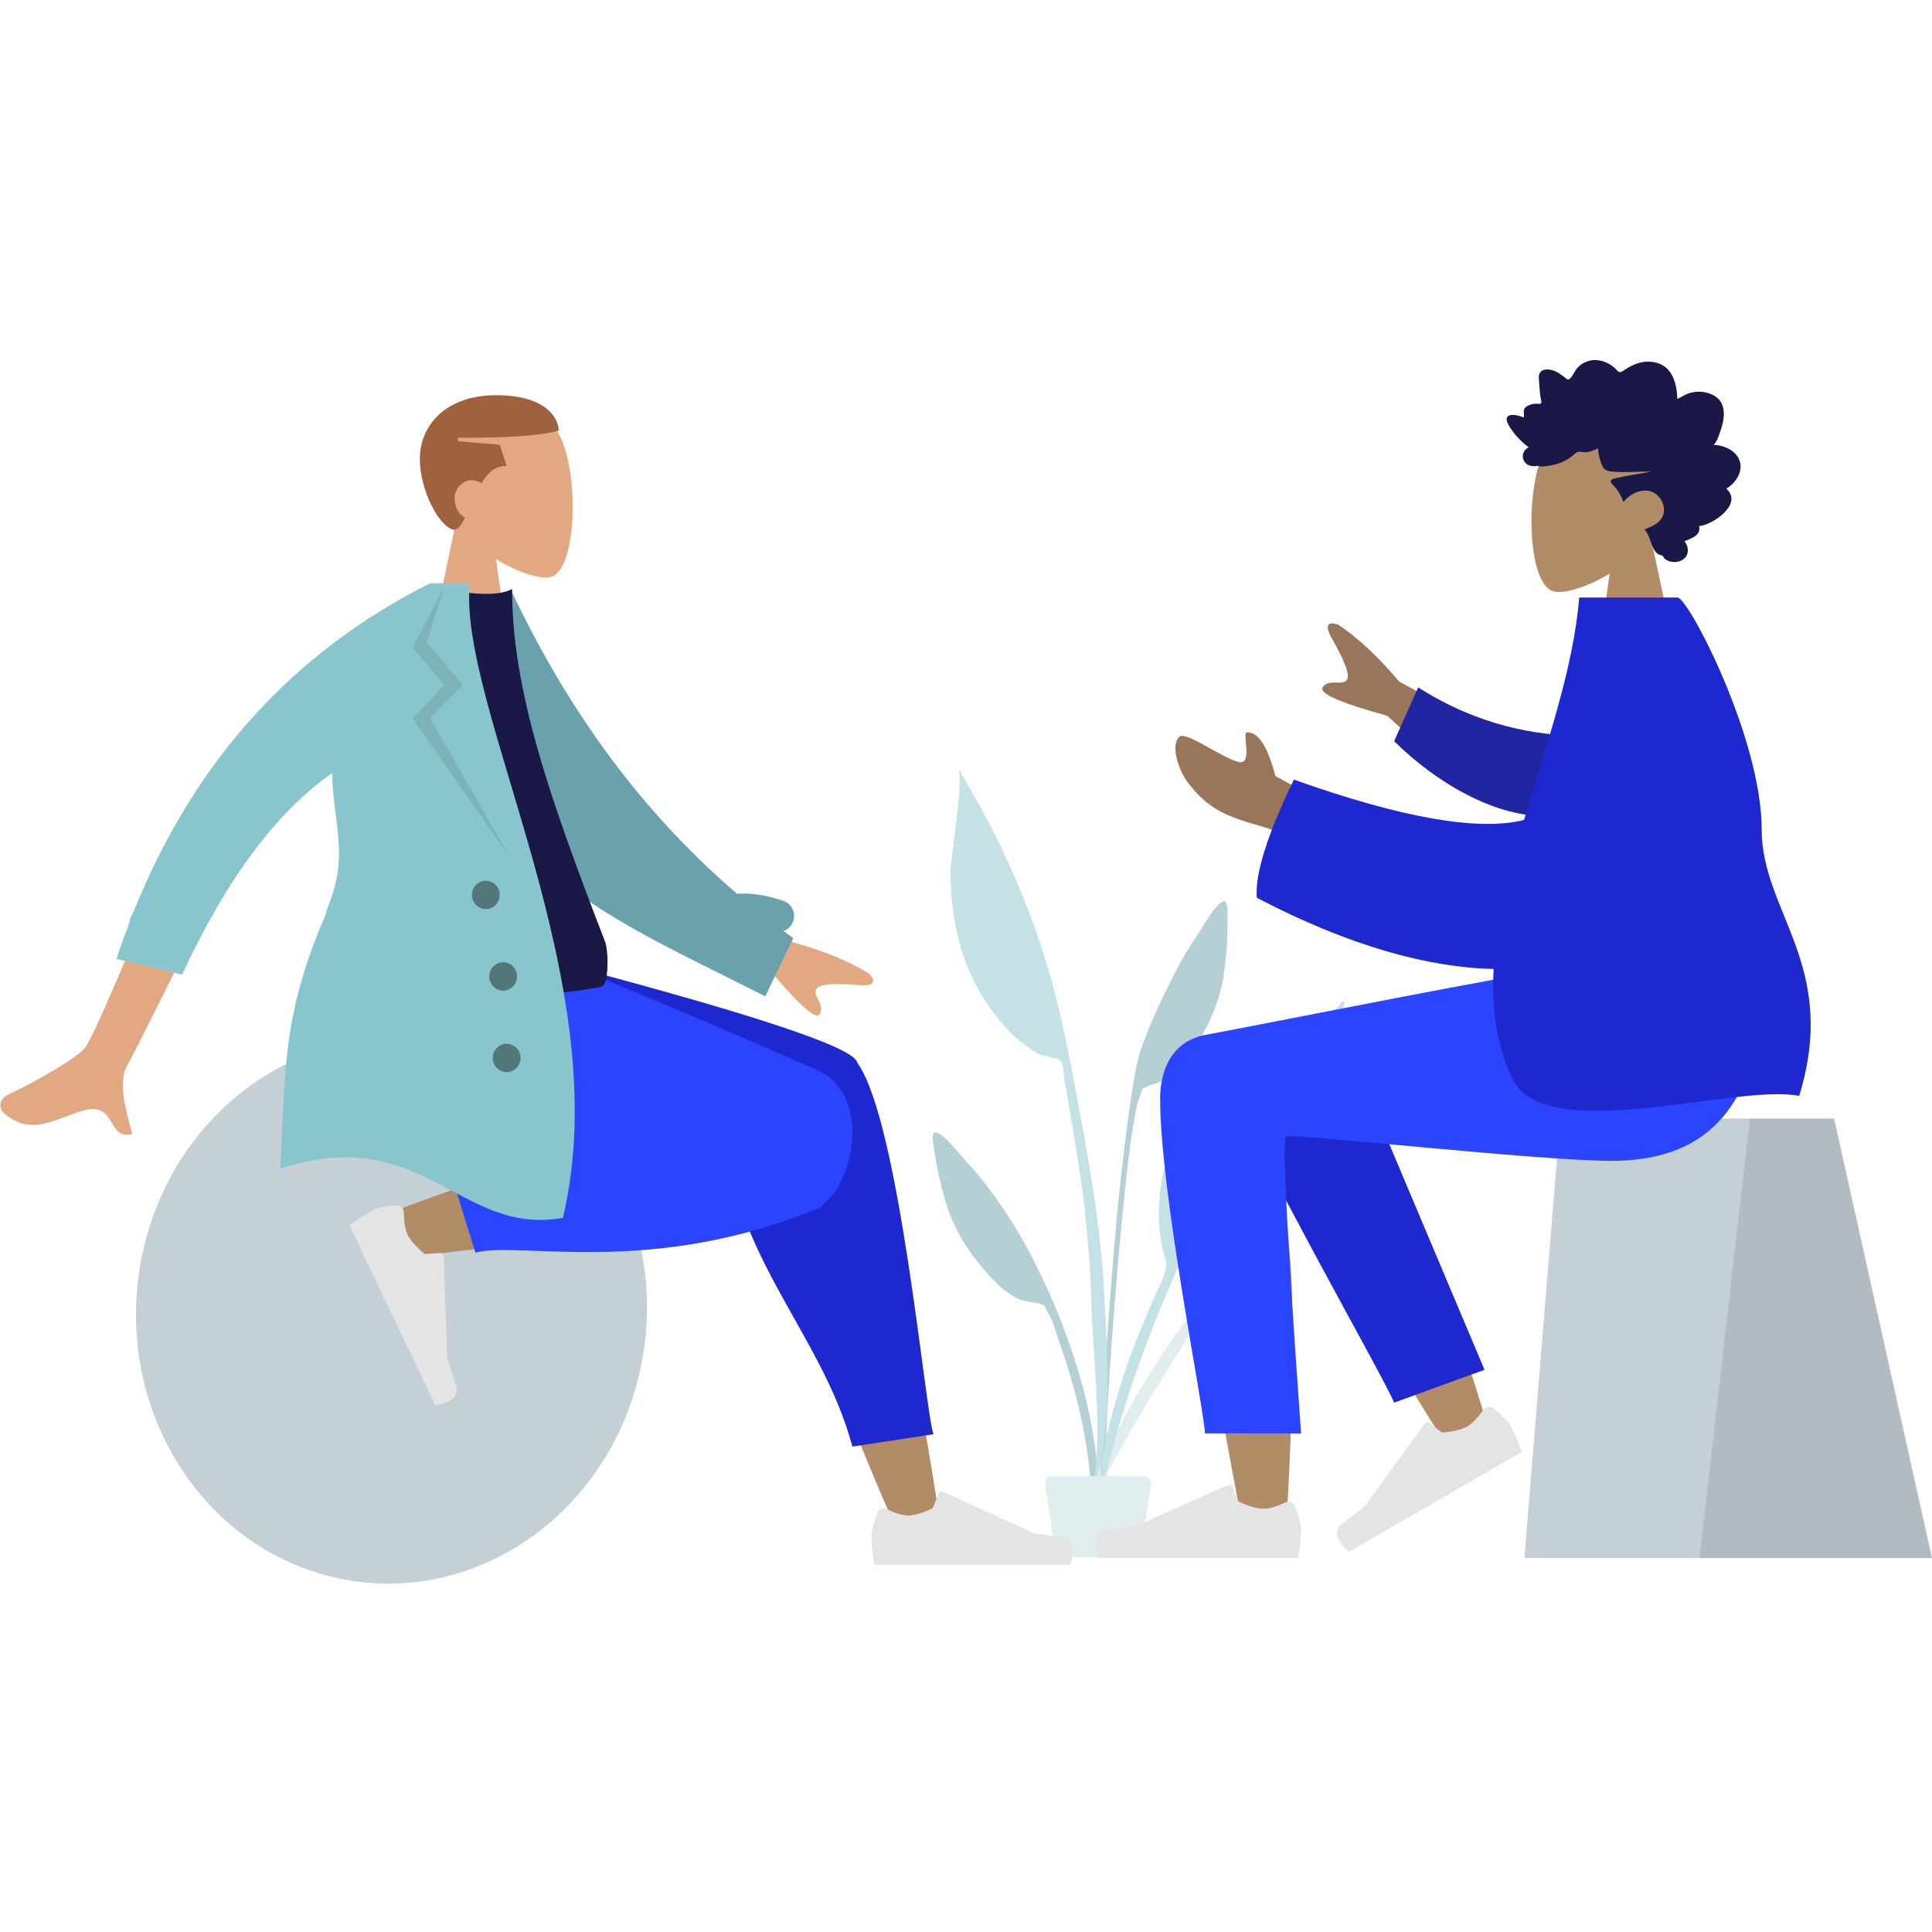 <?xml version="1.0" encoding="utf-8"?>
<!-- Generator: Adobe Illustrator 15.0.0, SVG Export Plug-In . SVG Version: 6.00 Build 0)  -->
<!DOCTYPE svg PUBLIC "-//W3C//DTD SVG 1.1//EN" "http://www.w3.org/Graphics/SVG/1.1/DTD/svg11.dtd">
<svg version="1.1" id="Layer_1" xmlns:serif="http://www.serif.com/"
	 xmlns="http://www.w3.org/2000/svg" xmlns:xlink="http://www.w3.org/1999/xlink" x="0px" y="0px" width="181.694px"
	 height="181.69px" viewBox="8.121 9.448 181.694 181.69" enable-background="new 8.121 9.448 181.694 181.69" xml:space="preserve"
	>
<g transform="matrix(0.418,0,0,0.418,432.464,354.464)">
	<g transform="matrix(1,0,0,1,-370,-340)">
		<g transform="matrix(1,0,0,1,22,79)">
			<g id="Scene-Plants" serif:id="Scene/Plants">
				<g id="Plant-Left" opacity="0.5">
					<path id="Leaf" fill="#69A1AC" d="M-397.904-353.838c1.401-1.997,4.002-7.07,5.973-7.783c1.27-0.46,0.899,4.295,0.915,5.202
						c0.061,3.508-0.28,6.994-0.703,10.471c-0.759,6.276-3.243,11.861-6.652,17.201c-1.753,2.748-3.81,5.529-6.659,7.243
						c-1.312,0.789-2.888,0.922-4.184,1.602c-1.508,0.792-0.686,0.152-1.366,1.723c-0.943,2.183-1.244,4.997-1.683,7.324
						c-2.003,10.689-6.86,67.185-6.017,78.056c0.075,0.964-1.268,1.193-1.338,0.016c-0.355-6.234,2.729-49.429,4.287-63.554
						c1.555-14.126,3.131-26.603,4.712-31.49c1.915-5.928,5.375-13.059,8.256-18.588
						C-401.028-348.984-399.569-351.465-397.904-353.838z"/>
					<path id="Leaf1" serif:id="Leaf" fill="#C1DEE2" d="M-387.507-284.561c3.645-2.676,7.591,2.377,4.294,5.053
						c-1.826,1.478-3.731,0.953-4.805-0.28c-0.696,0.85-1.347,1.737-1.975,2.487c-1.908,2.286-3.712,4.625-5.435,7.021
						c-3.582,4.973-6.654,10.229-9.862,15.387c-3.166,5.095-6.309,10.213-9.181,15.433c-2.433,4.422-5.674,9.627-6.505,14.476
						c1.261-10.285,6.057-20.171,11.765-29.237c5.662-8.994,12.16-18.814,20.927-25.91
						C-389.177-281.444-389.2-283.316-387.507-284.561z"/>
					<path id="Leaf2" serif:id="Leaf" fill="#69A1AC" d="M-456.674-309.642c2.041,0.397,5.374,5.013,7.055,6.771
						c1.999,2.087,3.81,4.315,5.518,6.65c3.68,5.02,6.972,10.362,9.769,15.928c4.56,9.078,8.214,18.394,10.866,28.28
						c1.623,6.052,2.673,12.323,3.297,18.548c0.117,1.177,1.35,10.231-0.425,10.474c-1.597,0.219-1.104-6.874-1.181-7.84
						c-0.869-10.89-3.477-21.483-7.103-31.744c-0.789-2.237-1.522-4.976-2.788-6.986c-0.911-1.45-0.005-0.946-1.604-1.494
						c-1.373-0.472-2.937-0.355-4.343-0.932c-3.054-1.254-5.499-3.682-7.642-6.129c-4.165-4.754-7.466-9.893-9.185-15.982
						c-0.955-3.376-1.832-6.773-2.318-10.252C-456.884-305.252-457.988-309.899-456.674-309.642z"/>
					<path id="Leaf3" serif:id="Leaf" fill="#89C5CC" d="M-448.625-386.414c7.685,13.325,13.999,27.961,18.075,42.786
						c2.47,8.982,4.198,18.2,5.912,27.35c2.659,14.168,5.174,28.336,5.888,42.756c0.719,14.504,2.141,31.233-2.608,45.202
						c2.372-14.182,0.114-29.279-0.287-43.549c-0.191-6.813-0.742-13.561-1.471-20.332c-0.705-6.57-1.856-13.108-2.928-19.627
						c-0.523-3.175-1.072-6.346-1.63-9.512c-0.168-0.948-0.238-3.75-0.838-4.396c-0.602-0.651-3.682-0.915-4.649-1.392
						c-1.947-0.96-3.778-2.326-5.398-3.766c-3.105-2.764-5.809-6.374-7.941-9.935c-4.936-8.236-6.909-18.288-6.808-27.827
						c0.019-1.852,2.997-21.795,1.801-22.069c0.071-0.084,0.14-0.172,0.204-0.263C-450.396-389.47-449.508-387.943-448.625-386.414z
						"/>
					<path id="Leaf4" serif:id="Leaf" fill="#89C5CC" d="M-365.697-338.356c0.121-0.173,0.892-1.361,0.504-1.284
						c0.789-0.156-1.088,1.31,0.883,0.411c-0.939,0.883-0.397,2.031-0.383,3.222c0.019,1.931-0.304,3.848-0.668,5.737
						c-0.574,2.986-1.431,5.891-2.676,8.669c-2.708,6.057-7.308,11.887-12.767,15.671c-2.699,1.87-5.34,2.508-8.415,3.367
						c-1.943,0.544-2.097,1.548-3.126,3.432c-2.146,3.927-4.254,7.836-6.148,11.894c-2.26,4.847-4.455,9.699-6.524,14.628
						c-6.972,16.608-12.645,33.815-15.627,51.623c-0.072-10.495,2.356-21.301,5.417-31.303c2.23-7.289,5.134-14.313,8.23-21.268
						c0.752-1.683,1.889-3.85,2.209-5.711c0.222-1.303-0.46-2.557-0.773-3.93c-1.216-5.347-1.13-11.333-0.061-16.708
						c1.179-5.926,4.588-8.676,10.357-9.517c2.108-0.308,4.791-0.196,6.727-1.093c2.106-0.981,2.975-4.2,4.175-6.267
						c3.22-5.552,7.044-10.878,11.436-15.555c1.214-1.298,2.522-2.491,3.911-3.6C-368.14-336.635-366.29-337.496-365.697-338.356z"
						/>
					<path id="Base" fill="#C1DEE2" d="M-430.382-232.319h20.472c0.922,0,1.667,0.745,1.667,1.665c0,0.084-0.005,0.163-0.019,0.245
						l-1.581,10.729c-0.483,3.271-3.29,5.695-6.596,5.695h-7.415c-3.306,0-6.113-2.424-6.594-5.695l-1.583-10.729
						c-0.135-0.911,0.495-1.758,1.406-1.894C-430.545-232.312-430.461-232.319-430.382-232.319z"/>
				</g>
			</g>
		</g>
	</g>
</g>
<g transform="matrix(1,0,0,1,484.445,290.929)">
	<g transform="matrix(1,0,0,1,-190,-200)">
		<g transform="matrix(-1,0,0,1,340,24)">
			<g id="humaaans-sitting-2" serif:id="humaaans/sitting-2">
				<g id="A-Human-Sitting" serif:id="A-Human/Sitting">
					<g id="Head-Front-Rad" transform="matrix(1,0,0,1,82,0)" serif:id="Head/Front/Rad">
						<g id="Head" transform="matrix(1,0,0,1,54,31)">
							<path fill="#B28B67" d="M335.05-85.789c-1.535-1.803-2.575-4.012-2.401-6.488c0.5-7.133,10.431-5.564,12.362-1.964
								c1.932,3.601,1.702,12.733-0.795,13.376c-0.995,0.257-3.116-0.372-5.275-1.673l1.355,9.585h-8L335.05-85.789z"/>
						</g>
						<g id="hair" transform="matrix(-1,0,0,1,140,0)">
							<path fill="#191847" d="M-243.161-63.652c0.259-0.256,0.399-0.622,0.521-0.969c0.127-0.36,0.25-0.725,0.334-1.1
								c0.168-0.75,0.17-1.612-0.365-2.194c-0.429-0.467-1.072-0.676-1.666-0.722c-0.396-0.03-0.803,0.025-1.182,0.15
								c-0.377,0.124-0.701,0.37-1.066,0.523c-0.014-0.808-0.152-1.653-0.563-2.344c-0.395-0.664-1.022-1.036-1.738-1.134
								c-0.735-0.102-1.461,0.07-2.119,0.427c-0.165,0.089-0.328,0.182-0.484,0.288c-0.131,0.089-0.268,0.195-0.42,0.231
								c-0.172,0.04-0.256-0.059-0.367-0.184c-0.131-0.146-0.277-0.275-0.434-0.389c-0.687-0.505-1.588-0.713-2.385-0.41
								c-0.367,0.139-0.724,0.376-0.973,0.703c-0.222,0.291-0.38,0.753-0.686,0.956c-0.131,0.086-0.223-0.028-0.34-0.112
								c-0.178-0.126-0.348-0.266-0.527-0.39c-0.253-0.173-0.526-0.302-0.819-0.37c-0.429-0.099-1.021-0.076-1.144,0.485
								c-0.047,0.211-0.011,0.437,0.004,0.649c0.02,0.292,0.041,0.583,0.066,0.875c0.02,0.221,0.044,0.435,0.086,0.652
								c0.021,0.116,0.092,0.332,0.042,0.448c-0.062,0.145-0.349,0.063-0.471,0.067c-0.241,0.01-0.484,0.052-0.708,0.156
								c-0.174,0.08-0.355,0.198-0.429,0.396c-0.045,0.122-0.032,0.248-0.012,0.373c0.025,0.15-0.004,0.23-0.022,0.382
								c-0.325-0.16-1.45-0.515-1.592,0.067c-0.047,0.193,0.061,0.413,0.143,0.576c0.144,0.287,0.332,0.549,0.524,0.798
								c0.401,0.521,0.881,0.971,1.396,1.355c-0.604,0.269-0.763,1.061-0.239,1.533c0.231,0.208,0.542,0.255,0.834,0.242
								c0.105-0.005,0.26-0.046,0.344-0.027c0.045,0.01,0.094,0.048,0.156,0.052c0.411,0.028,0.875-0.071,1.277-0.162
								c0.716-0.163,1.395-0.502,1.947-1.019c0.143-0.132,0.26-0.209,0.451-0.207c0.168,0.002,0.332,0.048,0.5,0.052
								c0.442,0.011,0.842-0.206,1.253-0.35c0.025,0.556,0.184,1.167,0.411,1.667c0.185,0.407,0.572,0.467,0.952,0.502
								c1.216,0.115,2.437-0.013,3.655-0.011c-1.18,0.266-2.397,0.376-3.566,0.689c-0.527,0.142-0.124,0.498,0.102,0.744
								c0.371,0.407,0.648,0.91,0.84,1.44c0.576-0.751,1.596-1.247,2.499-1.016c0.997,0.255,1.7,1.604,1.063,2.575
								c-0.37,0.563-1.04,0.78-1.597,1.022c0.435,0.452,0.54,1.118,0.801,1.68c0.129,0.277,0.311,0.59,0.599,0.687
								c0.106,0.036,0.231,0.039,0.315,0.125c0.104,0.108,0.129,0.228,0.262,0.321c0.531,0.369,1.361,0.34,1.832-0.142
								c0.426-0.436,0.314-1.125-0.041-1.567c0.566-0.236,1.598-0.539,1.372-1.421c1.227-0.082,4.204-2.07,2.558-3.524
								c0.904-0.51,1.733-1.758,1.154-2.857C-241.269-63.229-242.308-63.607-243.161-63.652"/>
						</g>
					</g>
					<g id="Bottom-Sitting-Skinny-Jeans-1" transform="matrix(1,0,0,1,0,187)" serif:id="Bottom/Sitting/Skinny-Jeans-1">
						<g transform="matrix(1,0,0,1,65,42)">
							<g id="Objects-Seat-Cube" serif:id="Objects/Seat/Cube">
								<g id="Seat">
									<path id="Seat-Stuff" fill="#C5CFD6" d="M388.838-229.286h25.752l3.374,41.334h-38.333L388.838-229.286z"/>
									<path id="Seat-Stuff1" serif:id="Seat-Stuff" fill-opacity="0.1" d="M388.838-229.286h7.92l4.74,41.334h-21.867
										L388.838-229.286z"/>
								</g>
							</g>
						</g>
						<path id="Skin" fill="#B28B67" d="M508.947-194.367c2.746-1.648,7.353,0.47,7.35,2.827c-0.01,7.055-6.447,40.305-6.783,42.406
							c-0.337,2.102-3.938,2.657-4.147,0.007c-0.333-4.216-0.954-18.814-0.333-25.571c0.256-2.789,0.531-5.445,0.803-7.814
							c-3.379,6.101-8.604,14.836-15.675,26.205l-3.839-1.754c3.015-9.932,5.486-16.943,7.416-21.035
							c3.303-7.006,6.4-13.005,7.704-15.118C503.493-197.539,507.062-196.38,508.947-194.367z"/>
						<g id="LegLower" transform="matrix(0.94,0.342,-0.342,0.94,36.859,-74.197)">
							<path fill="#1F28CF" d="M392.045-237.809l1.707-33.837c1.229-5.851,11.635-3.135,11.631,0
								c-0.01,7.118-4.287,31.708-4.29,33.83L392.045-237.809z"/>
						</g>
						
							<g id="Accessories-Shoe-Flat-Sneaker" transform="matrix(0.866,0.5,-0.5,0.866,199.086,100.429)" serif:id="Accessories/Shoe/Flat-Sneaker">
							<path id="shoe" fill="#E4E4E4" d="M118.128-368.954c-0.373,0.995-0.56,1.741-0.559,2.235c-0.001,0.6,0.1,1.478,0.299,2.632
								l18.801-0.001c0.488-1.615,0.206-2.486-0.846-2.615c-1.053-0.13-1.927-0.245-2.623-0.348l-8.738-3.897
								c-0.167-0.075-0.365,0.001-0.441,0.169c-0.001,0.004-0.002,0.006-0.003,0.008l-0.561,1.364
								c-0.975,0.454-1.767,0.682-2.376,0.682c-0.495,0-1.179-0.2-2.051-0.6l0,0c-0.335-0.154-0.73-0.007-0.884,0.328
								C118.14-368.984,118.133-368.969,118.128-368.954z"/>
						</g>
						<g id="Accessories-Shoe-Flat-Sneaker1" transform="matrix(1,0,0,1,242,126)" serif:id="Accessories/Shoe/Flat-Sneaker">
							<path id="shoe1" serif:id="shoe" fill="#E4E4E4" d="M262.523-276.819c-0.373,0.995-0.56,1.74-0.56,2.235
								c0,0.6,0.1,1.478,0.3,2.631h18.801c0.488-1.615,0.207-2.487-0.846-2.616s-1.928-0.245-2.623-0.349l-8.738-3.896
								c-0.168-0.075-0.365,0.001-0.441,0.169c0,0.002-0.002,0.006-0.003,0.008l-0.562,1.363c-0.975,0.455-1.767,0.682-2.375,0.682
								c-0.496,0-1.18-0.199-2.052-0.6l0,0c-0.335-0.154-0.729-0.007-0.884,0.328C262.535-276.849,262.529-276.833,262.523-276.819z
								"/>
						</g>
						<path id="Leg-and-Butt" fill="#2B44FF" d="M517.22-189.142c0,8.855-4.205,29.513-4.209,31.463l-9.048,0.007
							c1.324-18.433,1.794-27.747,1.409-27.946c-0.578-0.297-23.684,2.308-30.614,2.308c-9.993,0-14.126-6.302-14.462-17.976h19.795
							c4.031,0.432,25.055,4.672,32.862,6.13C516.297-194.533,517.22-191.581,517.22-189.142z"/>
					</g>
					<g id="Body-Pointing-Forward" transform="matrix(1,0,0,1,22,82)" serif:id="Body/Pointing-Forward">
						<path id="Skin1" serif:id="Skin" fill="#997659" d="M461.175-117.053l11.57-6.337c1.924-2.285,3.82-4.059,5.688-5.323
							c0.57-0.238,1.568-0.382,0.635,1.274s-1.84,3.44-1.365,3.951c0.477,0.51,1.662-0.203,2.229,0.645
							c0.379,0.565-1.646,1.458-6.076,2.679l-8.406,7.698L461.175-117.053z M479.297-111.706l5.082-2.792
							c0.713-2.713,1.566-4.079,2.558-4.096c0.762-0.354-0.565,3.074,0.879,2.777s4.97-2.919,5.577-2.387
							c0.898,0.788,0.098,3.206-0.848,4.408c-1.764,2.249-3.225,3.017-6.836,4.024c-1.887,0.527-3.928,1.582-6.123,3.166
							L479.297-111.706z"/>
						<g id="Sleeve" transform="matrix(0.988,-0.156,0.156,0.988,-4.801,26.491)">
							<path fill="#2026A2" d="M477.351-71.157c4.01,0.592,9.481,0.592,15.749-2.121l1.447,5.342
								c-4.546,3.276-10.577,5.605-15.385,4.704C475.371-63.942,474.156-68.854,477.351-71.157z"/>
						</g>
						<path id="Clothes" fill="#1F28CF" d="M460.998-110.366c4.303,1.073,11.518-0.192,21.645-3.796
							c2.512,5.197,3.673,8.901,3.483,11.114c-8.688,4.538-16.134,6.562-22.269,6.695c0.195,3.64-0.248,7.103-1.736,10.269
							c-3.059,6.506-20.976,0.48-27,1.666c-3.772-12.252,3.521-17.23,3.527-25.07c0.007-8.585,6.9-21.799,7.914-21.799h9.249
							C456.322-124.73,458.89-117.504,460.998-110.366z"/>
					</g>
				</g>
			</g>
		</g>
	</g>
</g>
<g transform="matrix(-0.98,0,0,1,158.366,286.834)">
	<g transform="matrix(1,0,0,1,-190,-200)">
		<g transform="matrix(-1,0,0,1,340,24)">
			<g id="humaaans-sitting-6" serif:id="humaaans/sitting-6">
				<g id="A-Human-Sitting1" serif:id="A-Human/Sitting">
					<g id="Head-Front-Caesar" transform="matrix(1,0,0,1,82,0)" serif:id="Head/Front/Caesar">
						<g id="Head1" transform="matrix(1,0,0,1,54,31)" serif:id="Head">
							<path fill="#E2A881" d="M-95.603-83.059c-1.536-1.803-2.575-4.013-2.402-6.489c0.5-7.133,10.431-5.564,12.362-1.963
								c1.932,3.6,1.702,12.733-0.794,13.376c-0.995,0.256-3.116-0.372-5.275-1.673l1.355,9.585h-8L-95.603-83.059z"/>
						</g>
						<path id="Combined-Shape" fill="#A0613E" d="M-39.114-55.934c-0.261-0.18-0.574-0.289-0.91-0.289
							c-0.92,0-1.666,0.821-1.666,1.667c0,0.88,0.415,1.561,1.009,1.849c-0.317,0.62-0.636,1.069-1.009,1.151
							c-1.441-0.146-3.333-3.726-3.333-6.667c0-3.218,2.561-6,7.333-6c4.29,0,5.916,1.769,6,3.333
							c-1.838,0.505-5.05,0.7-9.667,0.667v0.333l4,0.333l0.667,2C-37.751-57.635-38.51-56.908-39.114-55.934z"/>
					</g>
					<g id="Bottom-Sitting-Sweat-Pants" transform="matrix(1,0,0,1,0,187)" serif:id="Bottom/Sitting/Sweat-Pants">
						<g id="Objects-Seat-Ball" transform="matrix(1,0,0,1,10,42)" serif:id="Objects/Seat/Ball">
							
								<ellipse id="Ballsy-Ball" transform="matrix(-0.139 0.99 -0.99 -0.139 -177.349 -259.945)" fill="#C5CFD6" cx="24.309" cy="-207.057" rx="25.666" ry="24.5"/>
						</g>
						<path id="Skin2" serif:id="Skin" fill="#B28B67" d="M82.812-144.336c-4.271-9.453-7.359-17.684-8.599-22.027
							c-2.123-7.436-3.738-13.979-4.146-16.422c-0.973-5.826,7.487-6.166,8.606-3.27c1.692,4.383,4.647,18.783,8.198,40.534
							L82.812-144.336z M33.272-174.002c3.919-1.549,17.641-6.396,24.26-7.768c1.902-0.394,3.745-0.76,5.478-1.09
							c5.151-0.984,7.82,8.309,2.859,9.023c-12.355,1.777-29.872,3.614-31.371,3.82C32.397-169.727,30.809-173.027,33.272-174.002z"
							/>
						<path id="Leg-Back" fill="#1F28CF" d="M66.171-185.418l-21.196-10.789v-2.349h2.521c20.506,5.226,30.985,8.574,31.436,10.046
							c0.004,0.016,0.009,0.031,0.013,0.047c0.01,0.014,0.02,0.027,0.03,0.041c4.064,5.59,6.498,32.875,7.296,34.918l-7.787,1.162
							c-2.979-11.047-12.51-18.742-12.257-31.971C66.16-184.701,66.144-185.068,66.171-185.418z"/>
						<path id="Leg-Front" fill="#2B44FF" d="M46.737-179.01c-1.939-0.388-3.725-0.734-5.253-1.002
							c-9.871-1.731-12.749-7.016-11.047-18.544h18.187c2.971,0.854,18.411,7.329,26.422,10.772
							c5.302,2.279,3.631,10.496,0.628,12.635c-0.016,0.131-0.07,0.22-0.167,0.261c-16.151,6.693-28.929,3.182-33.197,4.303
							l-1.974-6.228L46.737-179.01z"/>
						
							<g id="Accessories-Shoe-Flat-Sneaker2" transform="matrix(0.438,0.899,-0.899,0.438,148.565,57.151)" serif:id="Accessories/Shoe/Flat-Sneaker">
							<path id="shoe2" serif:id="shoe" fill="#E4E4E4" d="M-258.602,0.656c-0.373,0.995-0.56,1.74-0.56,2.235
								c0,0.601,0.1,1.478,0.301,2.631l18.8,0c0.489-1.615,0.207-2.487-0.845-2.615c-1.054-0.129-1.927-0.245-2.624-0.349
								l-8.738-3.896c-0.168-0.075-0.365,0.001-0.44,0.169c-0.001,0.003-0.003,0.005-0.004,0.009l-0.561,1.363
								c-0.975,0.454-1.766,0.682-2.375,0.682c-0.495,0-1.179-0.2-2.051-0.6l0,0c-0.335-0.153-0.73-0.006-0.884,0.328
								C-258.591,0.626-258.596,0.641-258.602,0.656z"/>
						</g>
						<g id="Accessories-Shoe-Flat-Sneaker3" transform="matrix(1,0,0,1,263,132)" serif:id="Accessories/Shoe/Flat-Sneaker">
							<path id="shoe3" serif:id="shoe" fill="#E4E4E4" d="M-182.131-278.089c-0.373,0.995-0.559,1.741-0.559,2.235
								c0,0.601,0.1,1.478,0.3,2.631h18.801c0.488-1.615,0.206-2.486-0.847-2.616c-1.052-0.128-1.926-0.245-2.624-0.349
								l-8.738-3.896c-0.168-0.075-0.365,0.001-0.44,0.169c-0.001,0.003-0.002,0.006-0.003,0.008l-0.562,1.363
								c-0.974,0.455-1.766,0.682-2.375,0.682c-0.495,0-1.179-0.199-2.051-0.6l0,0c-0.335-0.153-0.73-0.006-0.884,0.328
								C-182.12-278.118-182.126-278.104-182.131-278.089z"/>
						</g>
					</g>
					<g id="Body-Trench-Coat" transform="matrix(1,0,0,1,22,82)" serif:id="Body/Trench-Coat">
						<g id="Skin3" transform="matrix(0.998,-0.07,0.07,0.998,-15.951,1.903)" serif:id="Skin">
							<path fill="#E2A881" d="M63.259-100.245l10.062,8.53c2.822,0.978,5.158,2.112,7.008,3.402
								c0.427,0.448,0.919,1.327-0.962,1.05c-1.881-0.278-3.871-0.486-4.177,0.141c-0.306,0.628,0.784,1.478,0.196,2.312
								c-0.392,0.556-1.952-1.016-4.678-4.713l-10.199-5.09L63.259-100.245z M15.486-106.846l5.782,1.47
								C13.528-92.364,9.389-85.488,8.852-84.746c-1.211,1.669-0.332,4.888-0.033,6.575c-2.452,0.436-1.306-3.16-4.411-2.559
								c-2.834,0.548-5.3,2.208-7.783-0.335c-0.305-0.313-0.492-1.249,0.627-1.665c2.787-1.039,6.928-3.04,7.625-3.864
								C5.829-87.718,9.365-94.469,15.486-106.846z"/>
						</g>
						<path id="Back-Arm" fill="#69A1AC" d="M45.416-99.33c1.368-0.098,2.856,0.128,4.452,0.666c0.785,0.265,1.207,1.115,0.942,1.9
							c-0.153,0.456-0.505,0.79-0.926,0.937c0.305,0.223,0.613,0.444,0.924,0.665l-2.683,5.477
							c-11.287-5.628-21.897-9.872-26.731-19.163c-1.623-3.119-1.073-13.711-1.228-17.564l3.565-1.462
							C28.7-117.604,35.426-107.748,45.416-99.33z"/>
						<path id="Shirt" fill="#191847" d="M7.643-90.586c10.479,1.15,18.728,1.15,24.745,0c0.746-0.143,0.713-3.356,0.367-4.234
							c-5.384-13.668-8.926-23.674-8.926-33.168c-0.988,0.516-2.717,0.593-5.187,0.232C12.005-117.973,8.953-106.747,7.643-90.586z"
							/>
						<g id="Coat-Front" transform="matrix(1,0,0,0.801,0,-7.10543e-14)">
							<path fill="#89C5CC" d="M5.696-120.883c-0.312,0.859,0.227-0.492,0.318-1.009c0.118-0.667,0.416-1.266,0.705-2.559
								c0.112-0.5,0.208-0.997,0.288-1.49c0.673-4.165-0.477-8.249-0.423-12.26c-5.36,4.573-10.168,12.47-14.425,23.69l-6.295-1.853
								c0.24-0.892,0.489-1.774,0.747-2.645c0.125-0.424,0.352-0.926,0.497-1.723c0.125-0.684,0.206-0.58,0.542-1.591
								c5.772-17.386,15.212-30.102,28.319-38.146h3.791c-1.116,14.761,14.301,46.985,8.948,74.506
								c-9.894,2.21-13.377-11.259-27.127-5.766C2.091-102.812,1.697-109.238,5.696-120.883L5.696-120.883z"/>
						</g>
						<path id="Shade-Lapel" fill-opacity="0.1" d="M17.345-128.223l-1.72,5.289l3.463,3.964l-3.13,3.116l7.572,12.965
							l-9.259-12.939l3.074-3.142l-3.074-3.503L17.345-128.223z"/>
						<path id="Buttons" fill-opacity="0.4" d="M21.309-97.889c-0.736,0-1.333-0.597-1.333-1.333s0.597-1.333,1.333-1.333
							c0.736,0,1.333,0.597,1.333,1.333S22.045-97.889,21.309-97.889z M22.976-90.223c-0.736,0-1.333-0.598-1.333-1.334
							s0.597-1.333,1.333-1.333c0.737,0,1.333,0.596,1.333,1.333S23.712-90.223,22.976-90.223z M23.309-82.557
							c-0.737,0-1.333-0.596-1.333-1.332s0.597-1.334,1.333-1.334c0.736,0,1.333,0.598,1.333,1.334S24.046-82.557,23.309-82.557z"/>
					</g>
				</g>
			</g>
		</g>
	</g>
</g>
</svg>
